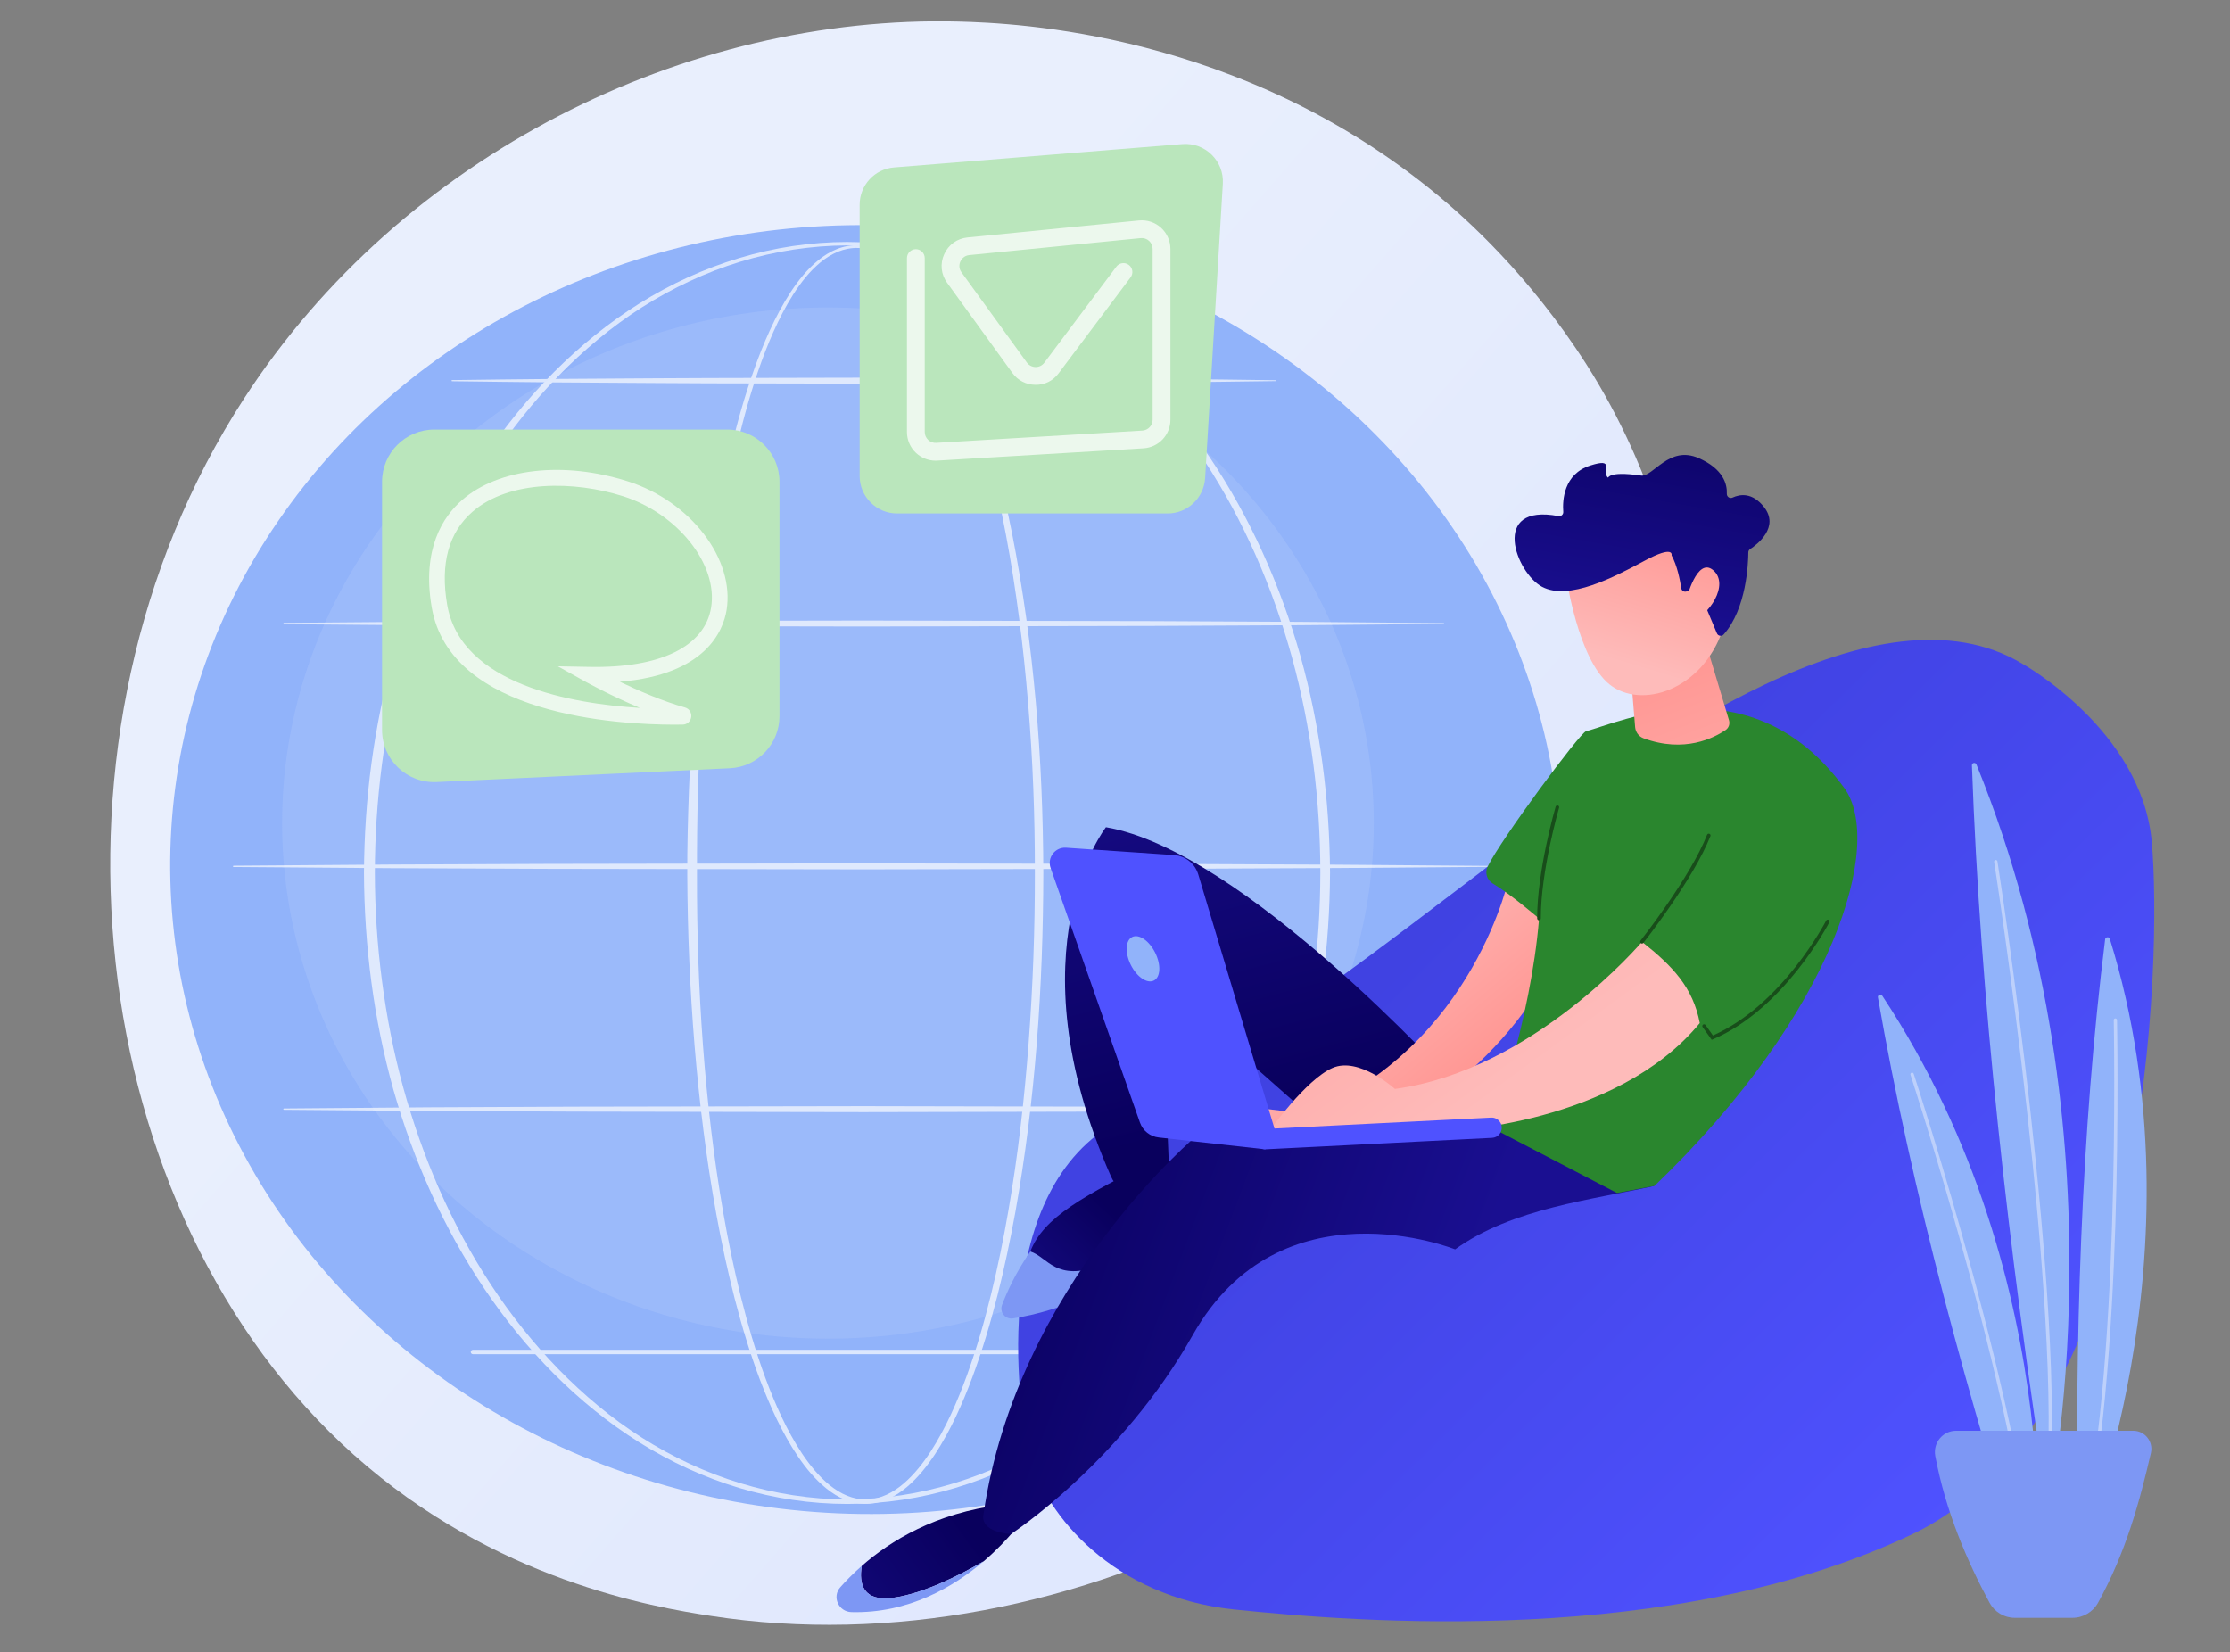 <?xml version="1.0" encoding="utf-8"?>
<!-- Generator: Adobe Illustrator 23.0.5, SVG Export Plug-In . SVG Version: 6.00 Build 0)  -->
<svg version="1.1" xmlns="http://www.w3.org/2000/svg" xmlns:xlink="http://www.w3.org/1999/xlink" x="0px" y="0px"
	 viewBox="0 0 3059.7 2267.2" style="enable-background:new 0 0 3059.7 2267.2;" xml:space="preserve">
<rect x="0" y="0" width="3059.7" height="2267.2" fill="#808080" stroke="none"/>
<style type="text/css">
	.st0{fill:url(#SVGID_1_);}
	.st1{fill:#91B3FA;}
	.st2{opacity:0.24;}
	.st3{fill:#BDD0FB;}
	.st4{opacity:0.68;}
	.st5{fill:#FFFFFF;}
	.st6{fill:#BAE6BC;}
	.st7{opacity:0.73;fill:#FFFFFF;}
	.st8{fill:url(#SVGID_2_);}
	.st9{fill:url(#SVGID_3_);}
	.st10{fill:url(#SVGID_4_);}
	.st11{fill:url(#SVGID_5_);}
	.st12{fill:#7D97F4;}
	.st13{fill:url(#SVGID_6_);}
	.st14{fill:url(#SVGID_7_);}
	.st15{fill:#2A862E;}
	.st16{fill:url(#SVGID_8_);}
	.st17{fill:url(#SVGID_9_);}
	.st18{fill:url(#SVGID_10_);}
	.st19{fill:url(#SVGID_11_);}
	.st20{fill:url(#SVGID_12_);}
	.st21{fill:url(#SVGID_13_);}
	.st22{fill:url(#SVGID_14_);}
	.st23{fill:#184D1A;}
</style>
<g id="Background">
</g>
<g id="Illustration">
	<g>
		<linearGradient id="SVGID_1_" gradientUnits="userSpaceOnUse" x1="2517.406" y1="2259.147" x2="881.231" y2="827.495">
			<stop  offset="0" style="stop-color:#DAE3FE"/>
			<stop  offset="1" style="stop-color:#E9EFFD"/>
		</linearGradient>
		<path class="st0" d="M2239.3,1515.6c-211.5,497.9-774.7,776.8-1263.2,701.6c-79.5-12.2-297.4-48.7-490.3-220.8
			C114.4,1665.2,35,1009.4,334.6,547.2C552.6,210.8,943.5,20.1,1314.9,29.6c80,2.1,386.6,14.7,656.1,236.9
			c39.6,32.6,126.9,110.2,205.5,233.2C2361.3,788.6,2377.2,1191.1,2239.3,1515.6z"/>
		<g>
			
				<ellipse transform="matrix(4.385824e-02 -0.999 0.999 4.385824e-02 -56.372 2327.296)" class="st1" cx="1187.7" cy="1193.1" rx="884.1" ry="954.3"/>
			<g class="st2">
				<ellipse class="st3" cx="1136" cy="1129.3" rx="748.9" ry="707.4"/>
			</g>
			<g class="st4">
				<path class="st5" d="M1431.5,1197.4c-0.2,155.9-10.9,312.2-38.4,465.9c-7,38.4-15,76.6-24.6,114.5c-9.6,37.8-20.8,75.3-34.4,112
					c-13.7,36.6-29.7,72.6-51.3,105.6c-10.9,16.4-23.3,32-38.5,44.9c-7.6,6.4-16,12.1-25.2,16.2c-9.2,4.1-19.2,6.8-29.4,6.9
					c-10.2,0.3-20.4-1.7-29.8-5.5c-9.4-3.7-18-9.2-25.8-15.4c-15.6-12.5-28.3-28-39.3-44.2c-22-32.7-38.2-68.7-52.1-105.2
					c-13.8-36.6-25-74.1-34.8-111.9c-9.7-37.8-17.9-76-24.9-114.4c-14-76.8-23.5-154.3-30-232.1c-6.4-77.8-9.6-155.8-10-233.8
					c-0.2-39,0.9-78,2.3-117c1.5-39,3.6-77.9,6.5-116.8c5.8-77.8,14.4-155.4,27.2-232.4c6.4-38.5,13.9-76.8,22.9-114.8
					c9-38,19.5-75.6,32.6-112.5c6.5-18.4,13.7-36.6,21.9-54.4c8.2-17.8,17.3-35.2,28-51.6c10.7-16.4,23.1-32,38.5-44.5
					c7.7-6.2,16.2-11.6,25.4-15.2c9.2-3.7,19.3-5.6,29.3-5.2c10,0.3,19.8,2.8,28.9,6.8c9.1,4,17.5,9.5,25.1,15.7
					c15.3,12.5,28,27.7,39.3,43.7c22.4,32.2,39.3,67.8,53.9,104c14.5,36.3,26.5,73.5,37,111.1c10.4,37.6,19.2,75.7,26.8,113.9
					C1418.8,885.1,1431,1041.4,1431.5,1197.4z M1419.9,1197.4c0.1-77.7-2.8-155.4-9.3-232.8c-6.4-77.4-16-154.6-30.4-231
					c-7.2-38.2-15.5-76.1-25.5-113.7c-10-37.5-21.5-74.6-35.5-110.8c-14.1-36.1-30.5-71.5-52.2-103.5c-10.9-15.9-23.2-31-38-43.3
					c-7.4-6.1-15.4-11.5-24.1-15.4c-8.7-3.9-18-6.5-27.5-6.7c-9.5-0.3-19,1.6-27.8,5.2c-8.8,3.6-16.9,8.8-24.3,14.9
					c-14.8,12.3-26.7,27.7-37.1,43.9c-10.4,16.3-19.2,33.6-27.1,51.3c-7.9,17.7-14.8,35.8-21.1,54.2
					c-12.5,36.7-22.6,74.3-31.1,112.1c-8.6,37.9-15.6,76.1-21.6,114.5C975.4,813,967.7,890.4,962.8,968c-4.9,77.6-6.7,155.3-6.5,233
					c-0.2,77.7,2.4,155.4,8.2,232.9c5.8,77.5,14.7,154.8,28.1,231.3c6.7,38.3,14.5,76.3,23.9,114c9.4,37.7,20.2,74.9,33.6,111.3
					c13.5,36.3,29.2,71.9,50.5,104.1c10.7,15.9,22.9,31,37.6,43c7.4,5.9,15.4,11.1,24.1,14.6c8.7,3.5,17.9,5.5,27.2,5.2
					c9.3-0.2,18.5-2.7,27-6.6c8.5-3.9,16.4-9.3,23.6-15.5c14.4-12.4,26.4-27.7,36.9-43.8c20.9-32.4,36.4-68.1,49.7-104.5
					c13.2-36.4,24-73.8,33.2-111.4c9.3-37.7,17-75.8,23.6-114c13.3-76.5,22.1-153.8,27.9-231.3
					C1417.2,1352.8,1420,1275.1,1419.9,1197.4z"/>
				<path class="st5" d="M1824.9,1197.4c-0.5,100.4-13.4,200.9-40.3,297.7c-27.4,96.6-68.6,189.6-124.6,273
					c-28,41.7-59.7,80.9-95.1,116.5c-35.4,35.6-74.6,67.5-117.1,94.3c-42.6,26.7-88.5,48-136.6,62.5
					c-48.1,14.5-98.3,22.1-148.5,22.1c-50.2,0-100.5-7.5-148.6-22c-48.1-14.4-94.1-35.7-136.8-62.4c-42.6-26.7-81.8-58.6-117.3-94.2
					c-35.5-35.6-67.3-74.8-95.3-116.5c-56.1-83.5-97.4-176.4-124.9-273.1c-13.5-48.4-23.6-97.8-30.2-147.6
					c-6.6-49.8-10-100.1-10.2-150.3c0.3-50.3,3.6-100.5,10.3-150.3c6.7-49.8,16.8-99.2,30.3-147.6c27.5-96.6,68.9-189.6,125.1-272.9
					c28.1-41.6,59.8-80.8,95.3-116.4c35.5-35.5,74.7-67.4,117.2-94c42.6-26.6,88.6-47.7,136.6-62.1c48-14.5,98.2-22.1,148.3-22.1
					c50.2,0.1,100.3,7.7,148.3,22.2c48,14.5,94,35.7,136.5,62.3c42.5,26.7,81.7,58.6,117.1,94.1c35.4,35.5,67.1,74.7,95.1,116.4
					c56,83.4,97.3,176.2,124.7,272.8C1811.3,996.5,1824.2,1096.9,1824.9,1197.4z M1811.6,1197.4c-0.1-99.3-12.5-198.7-38.7-294.5
					c-26.3-95.7-66-188.1-120.6-271.1c-27.3-41.5-58.3-80.6-93-116.2c-34.7-35.5-73.1-67.6-115-94.3c-42-26.5-87.3-47.9-134.9-62.4
					c-47.5-14.5-97.2-22.1-146.9-22.2c-49.7,0.2-99.3,7.9-146.8,22.4c-47.5,14.5-92.8,35.9-134.8,62.5
					c-41.9,26.7-80.2,58.9-114.9,94.4c-34.7,35.6-65.6,74.7-92.8,116.2c-54.5,83.1-94.1,175.4-120.3,271
					C539.9,951,530.4,999.8,524,1049c-6.4,49.2-9.6,98.8-9.7,148.4c0.1,49.6,3.3,99.2,9.8,148.4c6.4,49.2,15.9,98,29,145.8
					c26.3,95.6,65.9,187.9,120.4,270.9c27.2,41.5,58.2,80.5,92.8,116.1c34.7,35.5,72.9,67.6,114.8,94.2
					c41.9,26.5,87.2,47.8,134.7,62.2c47.4,14.5,97,22.2,146.6,22.4c49.7-0.2,99.2-7.8,146.6-22.3c47.5-14.4,92.8-35.7,134.8-62.1
					c41.9-26.6,80.3-58.7,115-94.1c34.7-35.5,65.7-74.6,93-116c54.6-83,94.4-175.3,120.8-271C1799,1396,1811.4,1296.6,1811.6,1197.4
					z"/>
				<path class="st5" d="M389.6,854.6l198.9-1.6l198.9-0.9l397.8-0.7l397.8,0.8l198.9,1l198.9,1.7c0.3,0,0.6,0.3,0.6,0.6
					c0,0.3-0.3,0.6-0.6,0.6l-198.9,1.7l-198.9,1l-397.8,0.8l-397.8-0.7L588.6,858l-198.9-1.6c-0.5,0-0.9-0.4-0.9-0.9
					C388.8,855,389.2,854.6,389.6,854.6z"/>
				<path class="st5" d="M620.4,521.5c47.1-0.7,94.1-1.1,141.2-1.6l141.2-0.9c47.1-0.4,94.1-0.3,141.2-0.5l141.2-0.3l282.4,0.8
					l141.2,1c47.1,0.6,94.1,0.9,141.2,1.7c0.3,0,0.6,0.3,0.6,0.6c0,0.3-0.3,0.6-0.6,0.6c-47.1,0.8-94.1,1.1-141.2,1.7l-141.2,1
					l-282.4,0.8l-141.2-0.3c-47.1-0.1-94.1-0.1-141.2-0.5l-141.2-0.9c-47.1-0.5-94.1-0.9-141.2-1.6c-0.5,0-0.9-0.4-0.9-0.9
					C619.6,521.9,619.9,521.5,620.4,521.5z"/>
				<path class="st5" d="M320.5,1187.8l216.2-1.6l216.2-0.9l432.4-0.7l432.4,0.8l216.2,1l216.2,1.7c0.3,0,0.6,0.3,0.6,0.6
					c0,0.3-0.3,0.6-0.6,0.6l-216.2,1.7l-216.2,1l-432.4,0.8l-432.4-0.7l-216.2-0.9l-216.2-1.6c-0.5,0-0.9-0.4-0.9-0.9
					C319.7,1188.2,320.1,1187.8,320.5,1187.8z"/>
				<path class="st5" d="M389.6,1520.9l198.9-1.6l198.9-0.9l397.8-0.7l397.8,0.8l198.9,1l198.9,1.7c0.3,0,0.6,0.3,0.6,0.6
					c0,0.3-0.3,0.6-0.6,0.6l-198.9,1.7l-198.9,1l-397.8,0.8l-397.8-0.7l-198.9-0.9l-198.9-1.6c-0.5,0-0.9-0.4-0.9-0.9
					C388.8,1521.3,389.2,1520.9,389.6,1520.9z"/>
				<path class="st5" d="M1778.6,1858H648.9c-1.7,0-3-1.4-3-3c0-1.7,1.4-3,3-3h1129.7c1.7,0,3,1.4,3,3
					C1781.6,1856.6,1780.3,1858,1778.6,1858z"/>
			</g>
		</g>
		<g>
			<path class="st6" d="M1602.1,704.5h-371.2c-28.4,0-51.4-23-51.4-51.4V280.9c0-26.8,20.6-49.1,47.3-51.2l395.5-32
				c31.2-2.5,57.3,23.1,55.5,54.3l-24.3,404.2C1651.7,683.3,1629.3,704.5,1602.1,704.5z"/>
			<path class="st7" d="M1283.8,632.1c-10,0-19.7-3.8-27-10.7c-7.9-7.4-12.4-17.8-12.4-28.6V354.1c0-6.7,5.5-12.2,12.2-12.2
				s12.2,5.5,12.2,12.2v238.6c0,4.2,1.7,8,4.7,10.9c3,2.8,7,4.3,11.1,4l282.8-16.8c7.9-0.5,14.1-7,14.1-14.9V341.6
				c0-4.3-1.7-8.2-4.9-11.1c-3.2-2.9-7.3-4.2-11.5-3.8l-235.2,23.3c-7.8,0.8-11.1,6.4-12.2,8.7c-1.1,2.4-3.1,8.6,1.5,14.9
				l89.7,123.8c2.8,3.9,7.2,6.1,12,6.2c0,0,0.1,0,0.1,0c4.7,0,9.1-2.2,11.9-6l98.8-131.7c4-5.4,11.7-6.5,17.1-2.4
				c5.4,4,6.5,11.7,2.4,17.1l-98.8,131.7c-7.6,10.1-18.9,16-31.8,15.7c-12.6-0.1-24.1-6-31.5-16.2L1299.5,388
				c-8.4-11.5-9.9-26.2-4-39.2c5.8-13,17.8-21.6,32-23l235.2-23.3c11-1.1,22.1,2.5,30.3,10c8.2,7.4,12.9,18.1,12.9,29.1v234.3
				c0,20.8-16.2,38-37,39.2L1286.1,632C1285.4,632,1284.6,632.1,1283.8,632.1z"/>
		</g>
		<g>
			<path class="st6" d="M1069.5,661v321.6c0,38.2-30,69.7-68.2,71.5L599.1,1073c-40.8,1.9-74.9-30.6-74.9-71.5V661
				c0-39.5,32-71.6,71.6-71.6h402.2C1037.4,589.4,1069.5,621.5,1069.5,661z"/>
			<path class="st7" d="M592.3,833.1c-13.6-79.7,15.2-124,41.8-147.1c50-43.5,139.2-53.6,227.2-25.6
				c86.3,27.4,147.1,106.7,135.6,176.8c-4.6,27.8-28.2,88.5-146.5,98.2c24.8,11.9,58.5,26.6,89.4,35.3l0,0c5.8,1.6,9.4,7.1,8.6,13.1
				c-0.8,5.9-5.6,10.3-11.6,10.4c-3.5,0.1-7.9,0.1-13.1,0.1C850.2,994.1,617.7,982.2,592.3,833.1z M933.9,991.2L933.9,991.2
				L933.9,991.2z M936.4,972.5L936.4,972.5L936.4,972.5z M808.4,915c97.5,2,158.5-27.9,167.3-81.4c9.7-59-45.7-128.9-120.9-152.8
				c-66.4-21.1-156-22.6-206.6,21.4c-32.6,28.4-44.3,71.2-34.7,127.3C632.3,940,786.7,965.8,878,971.3
				c-40.1-16.8-73.1-35.1-75.1-36.2l-37.5-20.9L808.4,915z"/>
		</g>
		<g>
			<g>
				<linearGradient id="SVGID_2_" gradientUnits="userSpaceOnUse" x1="2696.62" y1="2077.916" x2="1932.423" y2="1301.525">
					<stop  offset="0" style="stop-color:#4F52FF"/>
					<stop  offset="1" style="stop-color:#4042E2"/>
				</linearGradient>
				<path class="st8" d="M2774.8,910.7c0,0,164,90.9,177.6,244.7c13.6,153.8,1.1,792.1-327.8,949.2s-764.3,120.9-931,103.7
					c-166.7-17.2-259.1-130.4-279.7-208.4c-20.6-78-54-368.5,121.3-462.2c175.3-93.7,359.5-237.3,543.4-377.1
					C2262.7,1020.8,2578,792.6,2774.8,910.7z"/>
				
					<linearGradient id="SVGID_3_" gradientUnits="userSpaceOnUse" x1="-9670.686" y1="1677.244" x2="-9510.194" y2="1844.869" gradientTransform="matrix(-1 0 0 1 -8128.451 0)">
					<stop  offset="0" style="stop-color:#09005D"/>
					<stop  offset="1" style="stop-color:#1A0F91"/>
				</linearGradient>
				<path class="st9" d="M1587,1590.7c0,0,44.3,2.3,49.7,93.4c0,0-102.7,92-241.3,113.9c-10.4,1.6,14.6-71.1,18.3-80.9
					C1431.5,1670.2,1487.7,1640.1,1587,1590.7z"/>
				
					<linearGradient id="SVGID_4_" gradientUnits="userSpaceOnUse" x1="-9918.4" y1="1510.969" x2="-9751.294" y2="881.536" gradientTransform="matrix(-1 0 0 1 -8128.451 0)">
					<stop  offset="0" style="stop-color:#09005D"/>
					<stop  offset="1" style="stop-color:#1A0F91"/>
				</linearGradient>
				<path class="st10" d="M2085.6,1483.6h-93.4c0,0-286.7-316.7-474.8-348.6c0,0-130.9,167.1,7,479.3c11.1,25.1,42.1,36.3,65.3,21.5
					c6.9-4.4,11.9-10.3,14.9-17.8l-11.1-266.6c0,0,244.6,213.9,287.1,255.2C1923,1647.9,2139.1,1622.7,2085.6,1483.6z"/>
				
					<linearGradient id="SVGID_5_" gradientUnits="userSpaceOnUse" x1="-9457.784" y1="2097.984" x2="-9154.208" y2="2320.793" gradientTransform="matrix(-1 0 0 1 -8128.451 0)">
					<stop  offset="0" style="stop-color:#09005D"/>
					<stop  offset="1" style="stop-color:#1A0F91"/>
				</linearGradient>
				<path class="st11" d="M1182.4,2148.5c39.1-34.3,101.5-72.8,191.6-83.8l30.5,18.6c0,0-19.4,28.6-54.9,58.9
					c-32.6,18.9-83,44.6-124.7,50.1C1184.2,2197.7,1178.2,2173.2,1182.4,2148.5z"/>
				<path class="st12" d="M1413.7,1717.1c24.1,7.8,34.7,42,95.9,19.4c59.2-21.9,103.2-50.1,125.9-66.3c0.5,4.4,0.9,9,1.2,13.9
					c0,0-108.2,103-246.9,124.9c-10.4,1.6-18.7-8.7-14.9-18.6C1381.6,1772.7,1393.7,1745.9,1413.7,1717.1z"/>
				<path class="st12" d="M1152.9,2177.8c7.7-8.8,17.6-18.8,29.5-29.3c-4.1,24.7,1.9,49.2,42.4,43.8c41.7-5.6,92.1-31.2,124.7-50.1
					c-40.9,34.9-103,71.8-181.5,69.7C1150.5,2211.3,1141.3,2190.8,1152.9,2177.8z"/>
				
					<linearGradient id="SVGID_6_" gradientUnits="userSpaceOnUse" x1="-9453.424" y1="1675.382" x2="-10088.429" y2="1914.901" gradientTransform="matrix(-1 0 0 1 -8128.451 0)">
					<stop  offset="0" style="stop-color:#09005D"/>
					<stop  offset="1" style="stop-color:#1A0F91"/>
				</linearGradient>
				<path class="st13" d="M2082.1,1551.2l-437.5,4.7c0,0-249.8,206.7-295.2,521.9c0,0-7.5,23.2,37.6,27.1
					c0,0,151.1-98.7,249.5-273.1c120.8-213.9,360-117.6,360-117.6c78.6-56.7,189.7-68.2,273.4-87.1L2082.1,1551.2z"/>
				
					<linearGradient id="SVGID_7_" gradientUnits="userSpaceOnUse" x1="-9948.247" y1="1274.529" x2="-10154.346" y2="1519.619" gradientTransform="matrix(-1 0 0 1 -8128.451 0)">
					<stop  offset="0" style="stop-color:#FEBBBA"/>
					<stop  offset="1" style="stop-color:#FF928E"/>
				</linearGradient>
				<path class="st14" d="M2071.8,1198.8c0,0-47.1,236-277.9,329.4l-82.1-9.7l-19.4,30.9l192.5,6.1c0,0,164.6-65.2,251.8-242.8
					C2139.7,1306.8,2187.7,1207.7,2071.8,1198.8z"/>
				<path class="st15" d="M2046.6,1547.3c0,0,53.6-145.6,65.1-287c0,0-39.2-33.7-63.7-48.2c-7.9-4.7-10.9-14.7-6.9-23
					c18-37.3,126.9-183.8,135-185.8c44.3-11.1,226.2-97.5,354.2,77.6c55,75.2-10.9,306.6-260.2,546.2l-51.4,9.8L2046.6,1547.3z"/>
				
					<linearGradient id="SVGID_8_" gradientUnits="userSpaceOnUse" x1="-10188.566" y1="1497.532" x2="-9776.609" y2="933.952" gradientTransform="matrix(-1 0 0 1 -8128.451 0)">
					<stop  offset="0" style="stop-color:#FEBBBA"/>
					<stop  offset="1" style="stop-color:#FF928E"/>
				</linearGradient>
				<path class="st16" d="M2252.9,1292.2c0,0-148.8,176.2-339,201.9c0,0-49.2-44.8-85.7-28.8c-36.6,16-86.7,86.6-86.7,86.6h244.3
					c0,0,231-8.1,346.4-148.2C2322.8,1354.7,2295,1325.5,2252.9,1292.2z"/>
				<linearGradient id="SVGID_9_" gradientUnits="userSpaceOnUse" x1="2425.703" y1="1292.93" x2="2263.1" y2="864.741">
					<stop  offset="0" style="stop-color:#FEBBBA"/>
					<stop  offset="1" style="stop-color:#FF928E"/>
				</linearGradient>
				<path class="st17" d="M2339.7,879.7l32.6,108.6c1.5,5-0.4,10.4-4.6,13.3c-15.7,10.7-56.6,32.1-112.8,11.3
					c-6.4-2.4-10.8-8.4-11.4-15.2l-7.7-94.6L2339.7,879.7z"/>
				<g>
					
						<linearGradient id="SVGID_10_" gradientUnits="userSpaceOnUse" x1="-10359.638" y1="911.366" x2="-10426.521" y2="690.77" gradientTransform="matrix(-1 0 0 1 -8128.451 0)">
						<stop  offset="0" style="stop-color:#FEBBBA"/>
						<stop  offset="1" style="stop-color:#FF928E"/>
					</linearGradient>
					<path class="st18" d="M2149.1,791.8c0,0,16,112.6,59.2,147.2c43.2,34.6,127.5,8.6,155.9-76.3l-56.7-145.1L2149.1,791.8z"/>
					
						<linearGradient id="SVGID_11_" gradientUnits="userSpaceOnUse" x1="-10419.858" y1="507.084" x2="-10357.814" y2="860.965" gradientTransform="matrix(-1 0 0 1 -8128.451 0)">
						<stop  offset="0" style="stop-color:#09005D"/>
						<stop  offset="1" style="stop-color:#1A0F91"/>
					</linearGradient>
					<path class="st19" d="M2314,811.5c-3.3,1.1-6.7-1-7.2-4.5c-1.6-10.4-5.5-31-13.3-45c0,0,4.1-14.8-37.3,7.5
						c-41.4,22.3-103.7,55.1-140.4,35.6c-35.7-19-71.9-114.8,22.5-97c3.6,0.7,6.9-2.2,6.6-5.8c-1.2-15.7,0.4-51.9,37.1-63.6
						c34.3-10.9,15.9,6.8,23.6,16.1c2.3,2.8-2.9-9.4,45.9-2.3c16.7,2.4,38.2-42,79.3-23.9c33.8,14.9,39.1,35.8,38.5,48.8
						c-0.2,4.2,4.1,7.1,7.9,5.3c10.4-4.8,27-7.3,43,12.8c22.1,27.7-9.5,51.7-18.9,57.9c-1.6,1-2.5,2.7-2.5,4.6
						c-0.1,14.4-2.3,77.1-33.8,112.5c-2.7,3.1-7.8,2.2-9.3-1.6l-24.2-57.7c-1.1-2.7-4.1-4.1-6.9-3.2L2314,811.5z"/>
					
						<linearGradient id="SVGID_12_" gradientUnits="userSpaceOnUse" x1="-10428.915" y1="932.37" x2="-10495.798" y2="711.774" gradientTransform="matrix(-1 0 0 1 -8128.451 0)">
						<stop  offset="0" style="stop-color:#FEBBBA"/>
						<stop  offset="1" style="stop-color:#FF928E"/>
					</linearGradient>
					<path class="st20" d="M2313.5,823.2c0,0,14.8-60.2,37.3-40.7c22.5,19.6-5.9,62.6-31.6,70.8L2313.5,823.2z"/>
				</g>
				<linearGradient id="SVGID_13_" gradientUnits="userSpaceOnUse" x1="2262.28" y1="354.878" x2="1977.738" y2="789.821">
					<stop  offset="0" style="stop-color:#4042E2"/>
					<stop  offset="1" style="stop-color:#4F52FF"/>
				</linearGradient>
				<path class="st21" d="M1753.8,1565.6l-109.7-365.8c-4.5-14.9-17.7-25.5-33.3-26.6l-148.1-10.1c-15.1-1-26.2,13.7-21.2,27.9
					l122.6,349.3c4,11.3,14.1,19.2,25.9,20.4l145.8,16.2L1753.8,1565.6z"/>
				<path class="st1" d="M1551.5,1323.8c8.2,16.5,22.3,26.2,31.6,21.6c9.3-4.6,10.1-21.7,1.9-38.2c-8.2-16.5-22.3-26.2-31.6-21.6
					C1544.2,1290.2,1543.3,1307.3,1551.5,1323.8z"/>
				<linearGradient id="SVGID_14_" gradientUnits="userSpaceOnUse" x1="1884.59" y1="799.87" x2="1888.655" y2="1263.265">
					<stop  offset="0" style="stop-color:#4042E2"/>
					<stop  offset="1" style="stop-color:#4F52FF"/>
				</linearGradient>
				<path class="st22" d="M1735.9,1576.9c0.2,0,0.5,0,0.7,0l310.7-15.7c7.7-0.4,13.6-6.9,13.2-14.6c-0.4-7.7-7-13.7-14.6-13.2
					l-310.7,15.7c-7.7,0.4-13.6,6.9-13.2,14.6C1722.3,1571.2,1728.5,1576.9,1735.9,1576.9z"/>
				<path class="st23" d="M2111.6,1262.7c1.4,0,2.5-1.1,2.5-2.5c-0.2-64.9,24.8-151.1,25.1-151.9c0.4-1.3-0.4-2.7-1.7-3.1
					c-1.3-0.4-2.7,0.4-3.1,1.7c-0.3,0.9-25.5,87.7-25.3,153.3C2109.2,1261.6,2110.3,1262.7,2111.6,1262.7z"/>
				<path class="st23" d="M2252.9,1294.6c0.7,0,1.5-0.3,1.9-0.9c0.7-0.9,68.6-87.2,92-146.5c0.5-1.3-0.1-2.7-1.4-3.2
					c-1.3-0.5-2.7,0.1-3.2,1.4c-23.1,58.5-90.6,144.4-91.3,145.2c-0.8,1.1-0.7,2.6,0.4,3.5
					C2251.9,1294.5,2252.4,1294.6,2252.9,1294.6z"/>
				<path class="st23" d="M2348.6,1426.7l1.8-0.8c98.3-42.1,159-159.5,159.6-160.6c0.6-1.2,0.1-2.7-1.1-3.3
					c-1.2-0.6-2.7-0.1-3.3,1.1c-0.6,1.2-59.8,115.5-155.4,157.6l-10.1-14.3c-0.8-1.1-2.3-1.4-3.4-0.6c-1.1,0.8-1.4,2.3-0.6,3.4
					L2348.6,1426.7z"/>
			</g>
		</g>
		<g>
			<g>
				<g>
					<path class="st1" d="M2851.2,2136.7c0,0,178.9-413.4,43.5-848.9c-0.9-2.8-5.9-2.3-6.3,0.7
						C2855.7,1551.9,2846,1837.2,2851.2,2136.7z"/>
					<path class="st3" d="M2851.9,2128c-0.2,0-0.4,0-0.6-0.1c-1.2-0.3-1.9-1.6-1.6-2.8c31.6-112.3,43.7-303.6,48.2-444.3
						c4.9-152.5,2.3-280,2.3-281.2c0-1.3,1-2.3,2.2-2.3c0,0,0,0,0,0c1.2,0,2.3,1,2.3,2.2c0,1.3,2.6,128.9-2.3,281.5
						c-4.5,140.9-16.6,332.6-48.4,445.4C2853.8,2127.4,2852.9,2128,2851.9,2128z"/>
				</g>
				<g>
					<path class="st1" d="M2810.2,2069.4c0,0,110.5-507.2-98.4-1020.5c-1.4-3.4-6.3-2.4-6.2,1.2
						C2716.9,1368,2754.9,1710.6,2810.2,2069.4z"/>
					<path class="st3" d="M2809.1,2058.4c-0.1,0-0.1,0-0.2,0c-1.3-0.1-2.2-1.2-2.1-2.5c24.8-261.9-69.8-867.2-70.7-873.3
						c-0.2-1.3,0.7-2.4,1.9-2.6c1.3-0.2,2.4,0.7,2.6,1.9c1,6.1,95.6,611.9,70.7,874.4C2811.3,2057.5,2810.3,2058.4,2809.1,2058.4z"
						/>
				</g>
				<g>
					<path class="st1" d="M2792.7,2206.9c0,0,53-442.5-210.1-840.7c-1.7-2.6-6.5-1-6,2C2622.9,1633.1,2698.3,1914.6,2792.7,2206.9z"
						/>
					<path class="st3" d="M2790.1,2198.3c-1.2,0-2.3-1-2.3-2.3c-2.3-116.7-47.5-306.5-84.9-445.3c-40.6-150.4-81.2-274.8-81.6-276
						c-0.4-1.2,0.3-2.5,1.5-2.9c1.2-0.4,2.5,0.3,2.9,1.5c0.4,1.2,41,125.7,81.6,276.2c37.5,139,82.7,329.3,85.1,446.4
						C2792.4,2197.2,2791.4,2198.3,2790.1,2198.3C2790.1,2198.3,2790.1,2198.3,2790.1,2198.3z"/>
				</g>
			</g>
			<g>
				<path class="st12" d="M2683.8,1963.1H2927c15.9,0,27.7,14.8,24.2,30.4c-15.6,67.4-34.2,135.8-72.4,205.3
					c-7,12.8-20.5,20.9-35.1,20.9h-79.4c-14.4,0-27.6-7.9-34.5-20.6c-30.6-56.8-60-124.5-74.5-201.4
					C2652,1979.7,2665.6,1963.1,2683.8,1963.1z"/>
			</g>
		</g>
	</g>
</g>
</svg>
